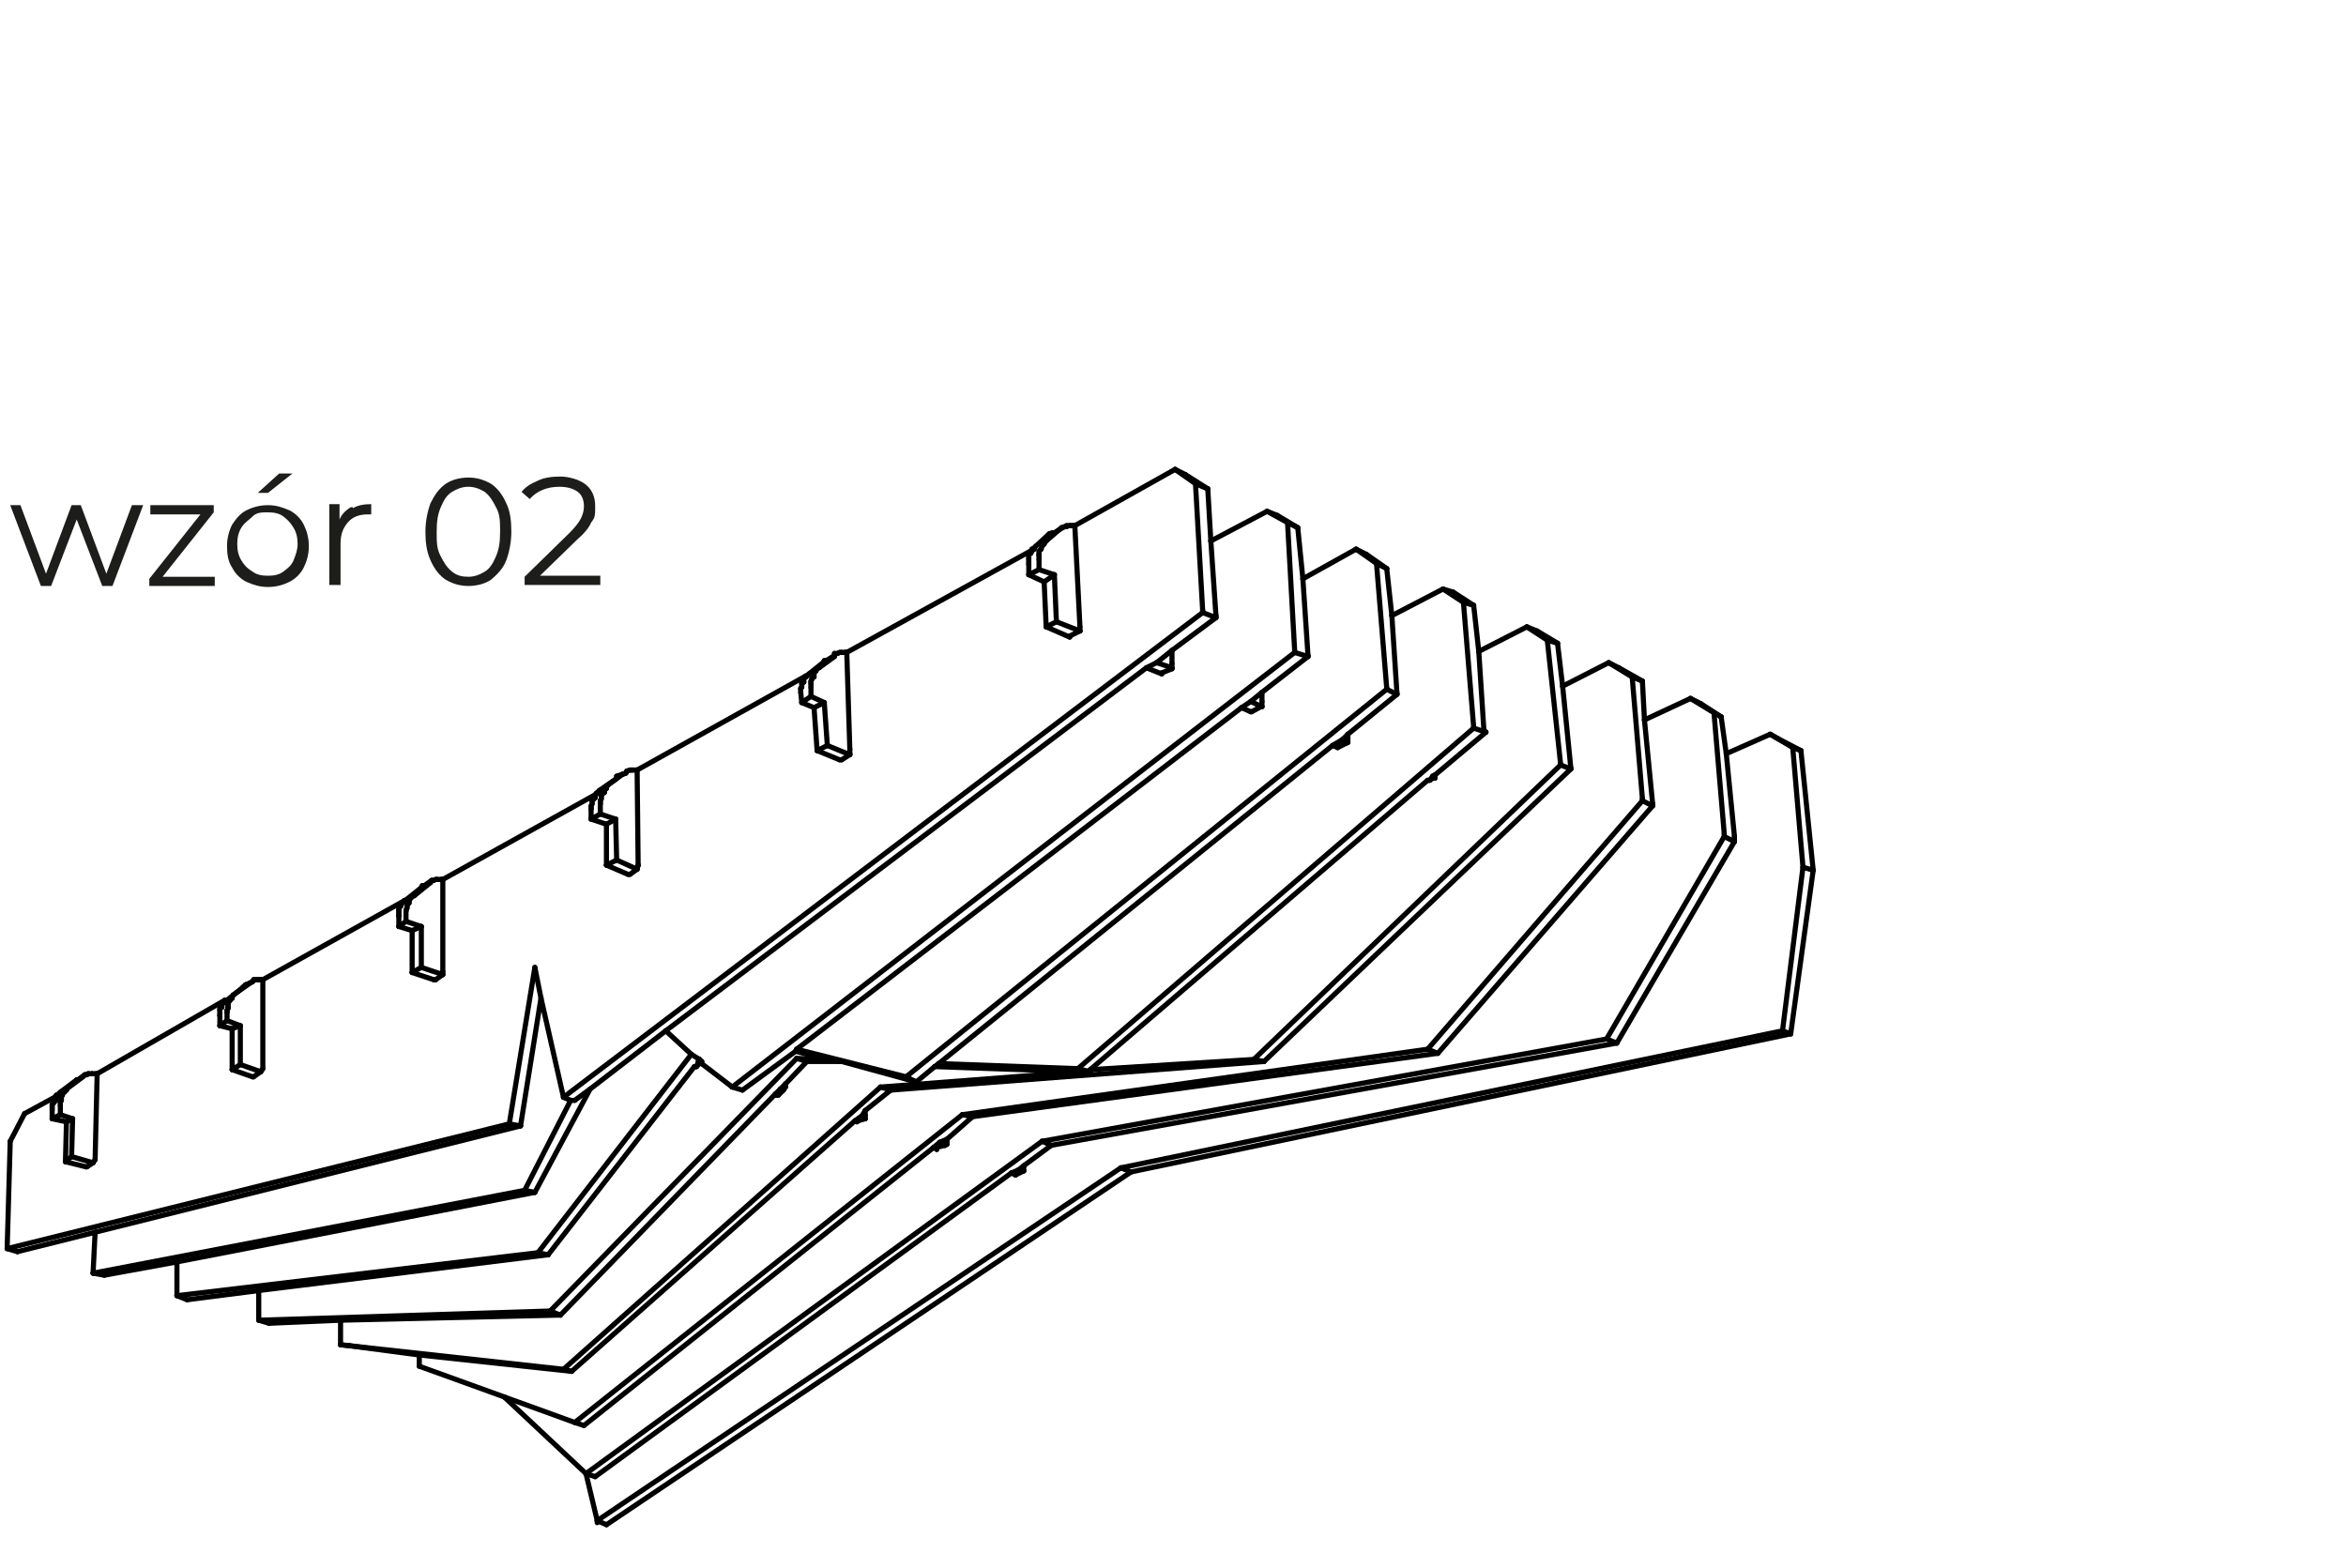 <?xml version="1.0" encoding="UTF-8"?>
<svg id="Warstwa_1" xmlns="http://www.w3.org/2000/svg" width="229.4" height="153.3" version="1.1" viewBox="0 0 229.4 153.3">
  <!-- Generator: Adobe Illustrator 29.0.1, SVG Export Plug-In . SVG Version: 2.1.0 Build 192)  -->
  <defs>
    <style>
      .st0 {
        isolation: isolate;
      }

      .st1 {
        fill: none;
        stroke: #000;
        stroke-linecap: round;
        stroke-linejoin: round;
        stroke-width: .5px;
      }

      .st2 {
        fill: #1d1d1b;
      }
    </style>
  </defs>
  <g id="LINE">
    <line class="st1" x1="131.8" y1="72.2" x2="131.8" y2="71.8"/>
  </g>
  <g id="LINE1">
    <line class="st1" x1="123.4" y1="68.6" x2="123.4" y2="67.7"/>
  </g>
  <g id="LINE2">
    <line class="st1" x1="76.8" y1="106.3" x2="76.8" y2="106"/>
  </g>
  <g id="LINE3">
    <line class="st1" x1="84.6" y1="109" x2="84.6" y2="108.6"/>
  </g>
  <g id="LINE4">
    <line class="st1" x1="92.6" y1="111.6" x2="92.6" y2="111.4"/>
  </g>
  <g id="LINE5">
    <line class="st1" x1="100.1" y1="114.1" x2="100.1" y2="114"/>
  </g>
  <g id="LINE6">
    <line class="st1" x1="105.6" y1="61.7" x2="103.3" y2="60.8"/>
  </g>
  <g id="LINE7">
    <line class="st1" x1="102.3" y1="52.9" x2="102.3" y2="52.9"/>
  </g>
  <g id="LINE8">
    <line class="st1" x1="104.1" y1="51.5" x2="104.3" y2="51.5"/>
  </g>
  <g id="LINE9">
    <line class="st1" x1="101.8" y1="53.7" x2="101.8" y2="53.7"/>
  </g>
  <g id="LINE10">
    <line class="st1" x1="101.9" y1="53.4" x2="101.9" y2="53.4"/>
  </g>
  <g id="LINE11">
    <line class="st1" x1="101.9" y1="53.4" x2="102.1" y2="53.2"/>
  </g>
  <g id="LINE12">
    <line class="st1" x1="102.1" y1="53.2" x2="102.1" y2="53.1"/>
  </g>
  <g id="LINE13">
    <line class="st1" x1="103.9" y1="51.6" x2="104.1" y2="51.5"/>
  </g>
  <g id="LINE14">
    <line class="st1" x1="104.6" y1="51.4" x2="104.6" y2="51.4"/>
  </g>
  <g id="LINE15">
    <line class="st1" x1="104.6" y1="51.4" x2="104.8" y2="51.4"/>
  </g>
  <g id="LINE16">
    <line class="st1" x1="104.3" y1="51.4" x2="104.6" y2="51.4"/>
  </g>
  <g id="LINE17">
    <line class="st1" x1="101.6" y1="54.4" x2="101.6" y2="54.2"/>
  </g>
  <g id="LINE18">
    <line class="st1" x1="104.9" y1="51.4" x2="105.1" y2="51.4"/>
  </g>
  <g id="LINE19">
    <line class="st1" x1="101.6" y1="54.2" x2="101.6" y2="54.2"/>
  </g>
  <g id="LINE20">
    <line class="st1" x1="105.1" y1="51.4" x2="105.1" y2="51.4"/>
  </g>
  <g id="LINE21">
    <line class="st1" x1="102.1" y1="53.1" x2="102.3" y2="52.9"/>
  </g>
  <g id="LINE22">
    <line class="st1" x1="105.6" y1="61.3" x2="105.6" y2="61.7"/>
  </g>
  <g id="LINE23">
    <line class="st1" x1="114.6" y1="65.3" x2="113.1" y2="64.8"/>
  </g>
  <g id="LINE24">
    <line class="st1" x1="114.6" y1="64.9" x2="114.6" y2="65.3"/>
  </g>
  <g id="LINE25">
    <line class="st1" x1="123.4" y1="69.1" x2="122.3" y2="68.6"/>
  </g>
  <g id="LINE26">
    <line class="st1" x1="123.4" y1="68.6" x2="123.4" y2="69.1"/>
  </g>
  <g id="LINE27">
    <line class="st1" x1="131.8" y1="72.6" x2="131.3" y2="72.3"/>
  </g>
  <g id="LINE28">
    <line class="st1" x1="131.8" y1="72.2" x2="131.8" y2="72.6"/>
  </g>
  <g id="LINE29">
    <line class="st1" x1="140.3" y1="76.1" x2="140.1" y2="75.9"/>
  </g>
  <g id="LINE30">
    <line class="st1" x1="140.3" y1="75.8" x2="140.3" y2="76.1"/>
  </g>
  <g id="LINE31">
    <line class="st1" x1="104.8" y1="51.4" x2="104.9" y2="51.4"/>
  </g>
  <g id="LINE32">
    <line class="st1" x1="104.3" y1="51.5" x2="104.3" y2="51.4"/>
  </g>
  <g id="LINE33">
    <line class="st1" x1="103.8" y1="51.6" x2="103.9" y2="51.6"/>
  </g>
  <g id="LINE34">
    <line class="st1" x1="102.3" y1="52.9" x2="103.8" y2="51.6"/>
  </g>
  <g id="LINE35">
    <line class="st1" x1="101.8" y1="53.7" x2="101.9" y2="53.4"/>
  </g>
  <g id="LINE36">
    <line class="st1" x1="101.6" y1="53.9" x2="101.8" y2="53.7"/>
  </g>
  <g id="LINE37">
    <line class="st1" x1="101.6" y1="54.2" x2="101.6" y2="53.9"/>
  </g>
  <g id="LINE38">
    <line class="st1" x1="101.6" y1="54.7" x2="101.6" y2="54.4"/>
  </g>
  <g id="LINE39">
    <line class="st1" x1="101.6" y1="55.7" x2="101.6" y2="54.7"/>
  </g>
  <g id="LINE40">
    <line class="st1" x1="103.1" y1="56.2" x2="101.6" y2="55.7"/>
  </g>
  <g id="LINE41">
    <line class="st1" x1="103.3" y1="60.8" x2="103.1" y2="56.2"/>
  </g>
  <g id="LINE42">
    <line class="st1" x1="102.1" y1="56.9" x2="103.1" y2="56.2"/>
  </g>
  <g id="LINE43">
    <line class="st1" x1="100.6" y1="55.2" x2="100.6" y2="55.1"/>
  </g>
  <g id="LINE44">
    <line class="st1" x1="100.9" y1="53.7" x2="101.1" y2="53.7"/>
  </g>
  <g id="LINE45">
    <line class="st1" x1="101.1" y1="53.6" x2="101.3" y2="53.4"/>
  </g>
  <g id="LINE46">
    <line class="st1" x1="102.6" y1="52.2" x2="102.9" y2="52.1"/>
  </g>
  <g id="LINE47">
    <line class="st1" x1="102.3" y1="61.3" x2="103.3" y2="60.8"/>
  </g>
  <g id="LINE48">
    <line class="st1" x1="101.3" y1="53.4" x2="102.6" y2="52.2"/>
  </g>
  <g id="LINE49">
    <line class="st1" x1="102.9" y1="52.1" x2="103.1" y2="52.1"/>
  </g>
  <g id="LINE50">
    <line class="st1" x1="104.6" y1="62.3" x2="102.3" y2="61.3"/>
  </g>
  <g id="LINE51">
    <line class="st1" x1="102.3" y1="61.3" x2="102.1" y2="56.9"/>
  </g>
  <g id="LINE52">
    <line class="st1" x1="100.6" y1="55.1" x2="100.6" y2="54.9"/>
  </g>
  <g id="LINE53">
    <line class="st1" x1="100.6" y1="54.9" x2="100.6" y2="54.7"/>
  </g>
  <g id="LINE54">
    <line class="st1" x1="100.6" y1="54.6" x2="100.6" y2="54.4"/>
  </g>
  <g id="LINE55">
    <line class="st1" x1="100.6" y1="54.4" x2="100.6" y2="54.2"/>
  </g>
  <g id="LINE56">
    <line class="st1" x1="100.9" y1="53.9" x2="100.9" y2="53.7"/>
  </g>
  <g id="LINE57">
    <line class="st1" x1="102.1" y1="56.9" x2="100.6" y2="56.2"/>
  </g>
  <g id="LINE58">
    <line class="st1" x1="100.6" y1="56.2" x2="101.6" y2="55.7"/>
  </g>
  <g id="LINE59">
    <line class="st1" x1="100.6" y1="56.2" x2="100.6" y2="55.2"/>
  </g>
  <g id="LINE60">
    <line class="st1" x1="100.6" y1="54.7" x2="100.6" y2="54.6"/>
  </g>
  <g id="LINE61">
    <line class="st1" x1="100.6" y1="54.2" x2="100.8" y2="54.1"/>
  </g>
  <g id="LINE62">
    <line class="st1" x1="100.8" y1="54.1" x2="100.9" y2="53.9"/>
  </g>
  <g id="LINE63">
    <line class="st1" x1="122.3" y1="69.6" x2="121.4" y2="69.2"/>
  </g>
  <g id="LINE64">
    <line class="st1" x1="113.6" y1="65.9" x2="112.1" y2="65.3"/>
  </g>
  <g id="LINE65">
    <line class="st1" x1="130.8" y1="73.1" x2="130.3" y2="72.9"/>
  </g>
  <g id="LINE66">
    <line class="st1" x1="62.3" y1="85" x2="60.3" y2="84.1"/>
  </g>
  <g id="LINE67">
    <line class="st1" x1="59.3" y1="77" x2="59.4" y2="76.8"/>
  </g>
  <g id="LINE68">
    <line class="st1" x1="61.3" y1="75.4" x2="61.3" y2="75.4"/>
  </g>
  <g id="LINE69">
    <line class="st1" x1="58.8" y1="77.8" x2="58.9" y2="77.6"/>
  </g>
  <g id="LINE70">
    <line class="st1" x1="59.1" y1="77.5" x2="59.1" y2="77.3"/>
  </g>
  <g id="LINE71">
    <line class="st1" x1="59.1" y1="77.3" x2="59.2" y2="77.1"/>
  </g>
  <g id="LINE72">
    <line class="st1" x1="59.2" y1="77.1" x2="59.3" y2="77.1"/>
  </g>
  <g id="LINE73">
    <line class="st1" x1="61.2" y1="75.6" x2="61.3" y2="75.4"/>
  </g>
  <g id="LINE74">
    <line class="st1" x1="61.7" y1="75.3" x2="61.8" y2="75.3"/>
  </g>
  <g id="LINE75">
    <line class="st1" x1="61.8" y1="75.3" x2="61.9" y2="75.3"/>
  </g>
  <g id="LINE76">
    <line class="st1" x1="61.6" y1="75.3" x2="61.7" y2="75.3"/>
  </g>
  <g id="LINE77">
    <line class="st1" x1="58.7" y1="78.5" x2="58.7" y2="78.3"/>
  </g>
  <g id="LINE78">
    <line class="st1" x1="62.2" y1="75.3" x2="62.3" y2="75.3"/>
  </g>
  <g id="LINE79">
    <line class="st1" x1="58.7" y1="78.3" x2="58.8" y2="78.1"/>
  </g>
  <g id="LINE80">
    <line class="st1" x1="62.3" y1="75.3" x2="62.3" y2="75.3"/>
  </g>
  <g id="LINE81">
    <line class="st1" x1="59.3" y1="77.1" x2="59.3" y2="77"/>
  </g>
  <g id="LINE82">
    <line class="st1" x1="61.9" y1="75.3" x2="62.2" y2="75.3"/>
  </g>
  <g id="LINE83">
    <line class="st1" x1="61.3" y1="75.4" x2="61.6" y2="75.3"/>
  </g>
  <g id="LINE84">
    <line class="st1" x1="60.9" y1="75.7" x2="61.2" y2="75.6"/>
  </g>
  <g id="LINE85">
    <line class="st1" x1="59.4" y1="76.8" x2="60.9" y2="75.7"/>
  </g>
  <g id="LINE86">
    <line class="st1" x1="58.9" y1="77.6" x2="59.1" y2="77.5"/>
  </g>
  <g id="LINE87">
    <line class="st1" x1="58.8" y1="77.8" x2="58.8" y2="77.8"/>
  </g>
  <g id="LINE88">
    <line class="st1" x1="58.8" y1="78.1" x2="58.8" y2="77.8"/>
  </g>
  <g id="LINE89">
    <line class="st1" x1="58.7" y1="78.6" x2="58.7" y2="78.5"/>
  </g>
  <g id="LINE90">
    <line class="st1" x1="58.7" y1="79.6" x2="58.7" y2="78.6"/>
  </g>
  <g id="LINE91">
    <line class="st1" x1="60.2" y1="80.1" x2="58.7" y2="79.6"/>
  </g>
  <g id="LINE92">
    <line class="st1" x1="60.3" y1="84.1" x2="60.2" y2="80.1"/>
  </g>
  <g id="LINE93">
    <line class="st1" x1="59.3" y1="80.6" x2="60.2" y2="80.1"/>
  </g>
  <g id="LINE94">
    <line class="st1" x1="57.8" y1="79.1" x2="57.8" y2="79"/>
  </g>
  <g id="LINE95">
    <line class="st1" x1="58.3" y1="77.6" x2="58.3" y2="77.6"/>
  </g>
  <g id="LINE96">
    <line class="st1" x1="58.4" y1="77.5" x2="58.6" y2="77.3"/>
  </g>
  <g id="LINE97">
    <line class="st1" x1="60.2" y1="76.2" x2="60.3" y2="76.1"/>
  </g>
  <g id="LINE98">
    <line class="st1" x1="59.3" y1="84.6" x2="60.3" y2="84.1"/>
  </g>
  <g id="LINE99">
    <line class="st1" x1="58.6" y1="77.3" x2="60.2" y2="76.2"/>
  </g>
  <g id="LINE100">
    <line class="st1" x1="60.3" y1="76.1" x2="60.3" y2="75.9"/>
  </g>
  <g id="LINE101">
    <line class="st1" x1="61.4" y1="85.5" x2="59.3" y2="84.6"/>
  </g>
  <g id="LINE102">
    <line class="st1" x1="59.3" y1="84.6" x2="59.3" y2="80.6"/>
  </g>
  <g id="LINE103">
    <line class="st1" x1="57.8" y1="79" x2="57.8" y2="78.8"/>
  </g>
  <g id="LINE104">
    <line class="st1" x1="57.8" y1="78.8" x2="57.9" y2="78.6"/>
  </g>
  <g id="LINE105">
    <line class="st1" x1="57.9" y1="78.3" x2="57.9" y2="78.3"/>
  </g>
  <g id="LINE106">
    <line class="st1" x1="57.9" y1="78.3" x2="58.1" y2="78.1"/>
  </g>
  <g id="LINE107">
    <line class="st1" x1="58.2" y1="77.8" x2="58.3" y2="77.6"/>
  </g>
  <g id="LINE108">
    <line class="st1" x1="59.3" y1="80.6" x2="57.8" y2="80.1"/>
  </g>
  <g id="LINE109">
    <line class="st1" x1="57.8" y1="80.1" x2="58.7" y2="79.6"/>
  </g>
  <g id="LINE110">
    <line class="st1" x1="57.8" y1="80.1" x2="57.8" y2="79.1"/>
  </g>
  <g id="LINE111">
    <line class="st1" x1="57.9" y1="78.6" x2="57.9" y2="78.3"/>
  </g>
  <g id="LINE112">
    <line class="st1" x1="58.1" y1="78.1" x2="58.2" y2="78"/>
  </g>
  <g id="LINE113">
    <line class="st1" x1="58.2" y1="78" x2="58.2" y2="77.8"/>
  </g>
  <g id="LINE114">
    <line class="st1" x1="126.6" y1="63.7" x2="126.6" y2="63.8"/>
  </g>
  <g id="LINE115">
    <line class="st1" x1="71.6" y1="106.3" x2="126.6" y2="63.8"/>
  </g>
  <g id="LINE116">
    <line class="st1" x1="126.6" y1="63.7" x2="125.9" y2="51.1"/>
  </g>
  <g id="LINE117">
    <line class="st1" x1="125.9" y1="51.1" x2="123.9" y2="50"/>
  </g>
  <g id="LINE118">
    <line class="st1" x1="123.9" y1="50" x2="118.4" y2="52.9"/>
  </g>
  <g id="LINE119">
    <line class="st1" x1="9.1" y1="124.5" x2="51.3" y2="116.4"/>
  </g>
  <g id="LINE120">
    <line class="st1" x1="51.3" y1="116.4" x2="55.8" y2="107.6"/>
  </g>
  <g id="LINE121">
    <line class="st1" x1="126.9" y1="51.6" x2="124.9" y2="50.4"/>
  </g>
  <g id="LINE122">
    <line class="st1" x1="125.9" y1="51.1" x2="126.9" y2="51.6"/>
  </g>
  <g id="LINE123">
    <line class="st1" x1="126.6" y1="63.8" x2="127.9" y2="64.2"/>
  </g>
  <g id="LINE124">
    <line class="st1" x1="123.9" y1="50" x2="124.9" y2="50.4"/>
  </g>
  <g id="LINE125">
    <line class="st1" x1="127.9" y1="64.1" x2="127.9" y2="64.2"/>
  </g>
  <g id="LINE126">
    <line class="st1" x1="9.1" y1="124.5" x2="10.2" y2="124.7"/>
  </g>
  <g id="LINE127">
    <line class="st1" x1="52.3" y1="116.6" x2="51.3" y2="116.4"/>
  </g>
  <g id="LINE128">
    <line class="st1" x1="52.3" y1="116.6" x2="57.7" y2="106.5"/>
  </g>
  <g id="LINE129">
    <line class="st1" x1="72.6" y1="106.6" x2="71.6" y2="106.3"/>
  </g>
  <g id="LINE130">
    <line class="st1" x1="135.6" y1="67.4" x2="88.6" y2="105.3"/>
  </g>
  <g id="LINE131">
    <line class="st1" x1="135.6" y1="67.3" x2="135.6" y2="67.4"/>
  </g>
  <g id="LINE132">
    <line class="st1" x1="134.6" y1="55.1" x2="135.6" y2="67.3"/>
  </g>
  <g id="LINE133">
    <line class="st1" x1="132.6" y1="53.7" x2="134.6" y2="55.1"/>
  </g>
  <g id="LINE134">
    <line class="st1" x1="127.4" y1="56.6" x2="132.6" y2="53.7"/>
  </g>
  <g id="LINE135">
    <line class="st1" x1="52.6" y1="122.5" x2="17.3" y2="126.7"/>
  </g>
  <g id="LINE136">
    <line class="st1" x1="67.6" y1="103.1" x2="52.6" y2="122.5"/>
  </g>
  <g id="LINE137">
    <line class="st1" x1="88.6" y1="105.3" x2="77.9" y2="102.6"/>
  </g>
  <g id="LINE138">
    <line class="st1" x1="134.6" y1="55.1" x2="135.6" y2="55.6"/>
  </g>
  <g id="LINE139">
    <line class="st1" x1="136.6" y1="67.8" x2="136.6" y2="67.9"/>
  </g>
  <g id="LINE140">
    <line class="st1" x1="135.6" y1="67.4" x2="136.6" y2="67.9"/>
  </g>
  <g id="LINE141">
    <line class="st1" x1="132.6" y1="53.7" x2="133.6" y2="54.2"/>
  </g>
  <g id="LINE142">
    <line class="st1" x1="133.6" y1="54.2" x2="135.6" y2="55.6"/>
  </g>
  <g id="LINE143">
    <line class="st1" x1="17.3" y1="126.7" x2="18.3" y2="127.1"/>
  </g>
  <g id="LINE144">
    <line class="st1" x1="89.6" y1="105.8" x2="88.6" y2="105.3"/>
  </g>
  <g id="LINE145">
    <line class="st1" x1="53.6" y1="122.7" x2="52.6" y2="122.5"/>
  </g>
  <g id="LINE146">
    <line class="st1" x1="58.4" y1="77.6" x2="43.3" y2="86"/>
  </g>
  <g id="LINE147">
    <line class="st1" x1="5.7" y1="107.1" x2="2.4" y2="108.9"/>
  </g>
  <g id="LINE148">
    <line class="st1" x1="55.1" y1="107.3" x2="117.6" y2="59.9"/>
  </g>
  <g id="LINE149">
    <line class="st1" x1="49.8" y1="109.9" x2="52.3" y2="94.6"/>
  </g>
  <g id="LINE150">
    <line class="st1" x1="101.1" y1="53.7" x2="82.8" y2="63.8"/>
  </g>
  <g id="LINE151">
    <line class="st1" x1="78.8" y1="66.1" x2="62.3" y2="75.3"/>
  </g>
  <g id="LINE152">
    <line class="st1" x1="39.5" y1="88.1" x2="25.7" y2="95.8"/>
  </g>
  <g id="LINE153">
    <line class="st1" x1="22" y1="97.8" x2="9.5" y2="105"/>
  </g>
  <g id="LINE154">
    <line class="st1" x1="50.9" y1="110.1" x2="49.8" y2="109.9"/>
  </g>
  <g id="LINE155">
    <line class="st1" x1=".7" y1="122.1" x2="1.7" y2="122.4"/>
  </g>
  <g id="LINE156">
    <line class="st1" x1=".7" y1="122.1" x2="49.8" y2="109.9"/>
  </g>
  <g id="LINE157">
    <line class="st1" x1="50.9" y1="110.1" x2="52.9" y2="97.6"/>
  </g>
  <g id="LINE158">
    <line class="st1" x1="118.9" y1="60.2" x2="118.9" y2="60.4"/>
  </g>
  <g id="LINE159">
    <line class="st1" x1="118.1" y1="47.8" x2="115.9" y2="46.4"/>
  </g>
  <g id="LINE160">
    <line class="st1" x1="114.9" y1="45.9" x2="115.9" y2="46.4"/>
  </g>
  <g id="LINE161">
    <line class="st1" x1="114.9" y1="45.9" x2="105.1" y2="51.4"/>
  </g>
  <g id="LINE162">
    <line class="st1" x1="117.6" y1="59.9" x2="118.9" y2="60.4"/>
  </g>
  <g id="LINE163">
    <line class="st1" x1="117.6" y1="59.7" x2="117.6" y2="59.9"/>
  </g>
  <g id="LINE164">
    <line class="st1" x1="117.6" y1="59.7" x2="116.9" y2="47.3"/>
  </g>
  <g id="LINE165">
    <line class="st1" x1="116.9" y1="47.3" x2="114.9" y2="45.9"/>
  </g>
  <g id="LINE166">
    <line class="st1" x1="2.4" y1="108.9" x2="1" y2="111.6"/>
  </g>
  <g id="LINE167">
    <line class="st1" x1="116.9" y1="47.3" x2="118.1" y2="47.8"/>
  </g>
  <g id="LINE168">
    <line class="st1" x1="83.1" y1="73.8" x2="80.9" y2="72.9"/>
  </g>
  <g id="LINE169">
    <line class="st1" x1="79.8" y1="65.4" x2="80.1" y2="65.3"/>
  </g>
  <g id="LINE170">
    <line class="st1" x1="81.6" y1="63.9" x2="81.9" y2="63.9"/>
  </g>
  <g id="LINE171">
    <line class="st1" x1="79.4" y1="66.3" x2="79.6" y2="66.2"/>
  </g>
  <g id="LINE172">
    <line class="st1" x1="79.6" y1="65.9" x2="79.6" y2="65.8"/>
  </g>
  <g id="LINE173">
    <line class="st1" x1="79.6" y1="65.8" x2="79.6" y2="65.7"/>
  </g>
  <g id="LINE174">
    <line class="st1" x1="79.6" y1="65.7" x2="79.8" y2="65.6"/>
  </g>
  <g id="LINE175">
    <line class="st1" x1="81.6" y1="64.1" x2="81.6" y2="63.9"/>
  </g>
  <g id="LINE176">
    <line class="st1" x1="82.3" y1="63.8" x2="82.3" y2="63.8"/>
  </g>
  <g id="LINE177">
    <line class="st1" x1="82.3" y1="63.8" x2="82.6" y2="63.8"/>
  </g>
  <g id="LINE178">
    <line class="st1" x1="82.1" y1="63.8" x2="82.3" y2="63.8"/>
  </g>
  <g id="LINE179">
    <line class="st1" x1="79.3" y1="66.9" x2="79.3" y2="66.8"/>
  </g>
  <g id="LINE180">
    <line class="st1" x1="82.6" y1="63.8" x2="82.8" y2="63.8"/>
  </g>
  <g id="LINE181">
    <line class="st1" x1="79.3" y1="66.8" x2="79.3" y2="66.6"/>
  </g>
  <g id="LINE182">
    <line class="st1" x1="82.8" y1="63.8" x2="82.8" y2="63.8"/>
  </g>
  <g id="LINE183">
    <line class="st1" x1="79.8" y1="65.6" x2="79.8" y2="65.4"/>
  </g>
  <g id="LINE184">
    <line class="st1" x1="82.6" y1="63.8" x2="82.6" y2="63.8"/>
  </g>
  <g id="LINE185">
    <line class="st1" x1="81.9" y1="63.9" x2="82.1" y2="63.8"/>
  </g>
  <g id="LINE186">
    <line class="st1" x1="81.6" y1="64.2" x2="81.6" y2="64.1"/>
  </g>
  <g id="LINE187">
    <line class="st1" x1="80.1" y1="65.3" x2="81.6" y2="64.2"/>
  </g>
  <g id="LINE188">
    <line class="st1" x1="79.6" y1="66.2" x2="79.6" y2="65.9"/>
  </g>
  <g id="LINE189">
    <line class="st1" x1="79.4" y1="66.4" x2="79.4" y2="66.3"/>
  </g>
  <g id="LINE190">
    <line class="st1" x1="79.3" y1="66.6" x2="79.4" y2="66.4"/>
  </g>
  <g id="LINE191">
    <line class="st1" x1="79.3" y1="67.2" x2="79.3" y2="66.9"/>
  </g>
  <g id="LINE192">
    <line class="st1" x1="79.3" y1="68.1" x2="79.3" y2="67.2"/>
  </g>
  <g id="LINE193">
    <line class="st1" x1="80.6" y1="68.7" x2="79.3" y2="68.1"/>
  </g>
  <g id="LINE194">
    <line class="st1" x1="80.9" y1="72.9" x2="80.6" y2="68.7"/>
  </g>
  <g id="LINE195">
    <line class="st1" x1="79.6" y1="69.2" x2="80.6" y2="68.7"/>
  </g>
  <g id="LINE196">
    <line class="st1" x1="78.3" y1="67.7" x2="78.3" y2="67.4"/>
  </g>
  <g id="LINE197">
    <line class="st1" x1="78.6" y1="66.3" x2="78.8" y2="66.2"/>
  </g>
  <g id="LINE198">
    <line class="st1" x1="78.9" y1="66.1" x2="79.1" y2="65.9"/>
  </g>
  <g id="LINE199">
    <line class="st1" x1="80.6" y1="64.7" x2="80.6" y2="64.6"/>
  </g>
  <g id="LINE200">
    <line class="st1" x1="79.9" y1="73.4" x2="80.9" y2="72.9"/>
  </g>
  <g id="LINE201">
    <line class="st1" x1="79.1" y1="65.9" x2="80.6" y2="64.7"/>
  </g>
  <g id="LINE202">
    <line class="st1" x1="80.6" y1="64.6" x2="80.8" y2="64.6"/>
  </g>
  <g id="LINE203">
    <line class="st1" x1="82.1" y1="74.3" x2="79.9" y2="73.4"/>
  </g>
  <g id="LINE204">
    <line class="st1" x1="79.9" y1="73.4" x2="79.6" y2="69.2"/>
  </g>
  <g id="LINE205">
    <line class="st1" x1="78.3" y1="67.4" x2="78.3" y2="67.3"/>
  </g>
  <g id="LINE206">
    <line class="st1" x1="78.3" y1="67.3" x2="78.4" y2="67.2"/>
  </g>
  <g id="LINE207">
    <line class="st1" x1="78.4" y1="66.9" x2="78.4" y2="66.8"/>
  </g>
  <g id="LINE208">
    <line class="st1" x1="78.4" y1="66.8" x2="78.6" y2="66.7"/>
  </g>
  <g id="LINE209">
    <line class="st1" x1="78.6" y1="66.3" x2="78.6" y2="66.3"/>
  </g>
  <g id="LINE210">
    <line class="st1" x1="79.6" y1="69.2" x2="78.4" y2="68.7"/>
  </g>
  <g id="LINE211">
    <line class="st1" x1="78.4" y1="68.7" x2="79.3" y2="68.1"/>
  </g>
  <g id="LINE212">
    <line class="st1" x1="78.4" y1="68.7" x2="78.3" y2="67.7"/>
  </g>
  <g id="LINE213">
    <line class="st1" x1="78.4" y1="67.2" x2="78.4" y2="66.9"/>
  </g>
  <g id="LINE214">
    <line class="st1" x1="78.6" y1="66.7" x2="78.6" y2="66.4"/>
  </g>
  <g id="LINE215">
    <line class="st1" x1="78.6" y1="66.4" x2="78.6" y2="66.3"/>
  </g>
  <g id="LINE216">
    <line class="st1" x1="25.5" y1="104.8" x2="23.5" y2="104.1"/>
  </g>
  <g id="LINE217">
    <line class="st1" x1="22.7" y1="97.5" x2="22.8" y2="97.3"/>
  </g>
  <g id="LINE218">
    <line class="st1" x1="24.7" y1="96" x2="24.8" y2="95.8"/>
  </g>
  <g id="LINE219">
    <line class="st1" x1="22.3" y1="98.1" x2="22.3" y2="98.1"/>
  </g>
  <g id="LINE220">
    <line class="st1" x1="22.5" y1="97.8" x2="22.5" y2="97.8"/>
  </g>
  <g id="LINE221">
    <line class="st1" x1="22.5" y1="97.8" x2="22.7" y2="97.6"/>
  </g>
  <g id="LINE222">
    <line class="st1" x1="22.7" y1="97.6" x2="22.7" y2="97.6"/>
  </g>
  <g id="LINE223">
    <line class="st1" x1="24.5" y1="96.1" x2="24.7" y2="96"/>
  </g>
  <g id="LINE224">
    <line class="st1" x1="25.2" y1="95.8" x2="25.3" y2="95.8"/>
  </g>
  <g id="LINE225">
    <line class="st1" x1="25.3" y1="95.8" x2="25.5" y2="95.8"/>
  </g>
  <g id="LINE226">
    <line class="st1" x1="25" y1="95.8" x2="25.2" y2="95.8"/>
  </g>
  <g id="LINE227">
    <line class="st1" x1="22.2" y1="98.8" x2="22.3" y2="98.6"/>
  </g>
  <g id="LINE228">
    <line class="st1" x1="25.5" y1="95.8" x2="25.7" y2="95.8"/>
  </g>
  <g id="LINE229">
    <line class="st1" x1="22.3" y1="98.6" x2="22.3" y2="98.5"/>
  </g>
  <g id="LINE230">
    <line class="st1" x1="25.7" y1="95.8" x2="25.7" y2="95.8"/>
  </g>
  <g id="LINE231">
    <line class="st1" x1="22.7" y1="97.6" x2="22.7" y2="97.5"/>
  </g>
  <g id="LINE232">
    <line class="st1" x1="25.7" y1="104.5" x2="25.5" y2="104.8"/>
  </g>
  <g id="LINE233">
    <line class="st1" x1="25.5" y1="95.8" x2="25.5" y2="95.8"/>
  </g>
  <g id="LINE234">
    <line class="st1" x1="24.8" y1="95.8" x2="25" y2="95.8"/>
  </g>
  <g id="LINE235">
    <line class="st1" x1="24.5" y1="96.1" x2="24.5" y2="96.1"/>
  </g>
  <g id="LINE236">
    <line class="st1" x1="22.8" y1="97.3" x2="24.5" y2="96.1"/>
  </g>
  <g id="LINE237">
    <line class="st1" x1="22.3" y1="98.1" x2="22.5" y2="97.8"/>
  </g>
  <g id="LINE238">
    <line class="st1" x1="22.3" y1="98.3" x2="22.3" y2="98.1"/>
  </g>
  <g id="LINE239">
    <line class="st1" x1="22.3" y1="98.5" x2="22.3" y2="98.3"/>
  </g>
  <g id="LINE240">
    <line class="st1" x1="22.2" y1="99" x2="22.2" y2="98.8"/>
  </g>
  <g id="LINE241">
    <line class="st1" x1="22.2" y1="99.8" x2="22.2" y2="99"/>
  </g>
  <g id="LINE242">
    <line class="st1" x1="23.5" y1="100.3" x2="22.2" y2="99.8"/>
  </g>
  <g id="LINE243">
    <line class="st1" x1="23.5" y1="104.1" x2="23.5" y2="100.3"/>
  </g>
  <g id="LINE244">
    <line class="st1" x1="22.7" y1="100.6" x2="23.5" y2="100.3"/>
  </g>
  <g id="LINE245">
    <line class="st1" x1="21.5" y1="99.3" x2="21.5" y2="99.3"/>
  </g>
  <g id="LINE246">
    <line class="st1" x1="21.8" y1="98.1" x2="22" y2="98"/>
  </g>
  <g id="LINE247">
    <line class="st1" x1="22" y1="97.8" x2="22.2" y2="97.8"/>
  </g>
  <g id="LINE248">
    <line class="st1" x1="23.7" y1="96.6" x2="23.8" y2="96.5"/>
  </g>
  <g id="LINE249">
    <line class="st1" x1="22.7" y1="104.6" x2="23.5" y2="104.1"/>
  </g>
  <g id="LINE250">
    <line class="st1" x1="22.2" y1="97.8" x2="23.7" y2="96.6"/>
  </g>
  <g id="LINE251">
    <line class="st1" x1="23.8" y1="96.5" x2="24" y2="96.3"/>
  </g>
  <g id="LINE252">
    <line class="st1" x1="24.7" y1="105.3" x2="22.7" y2="104.6"/>
  </g>
  <g id="LINE253">
    <line class="st1" x1="22.7" y1="104.6" x2="22.7" y2="100.6"/>
  </g>
  <g id="LINE254">
    <line class="st1" x1="21.5" y1="99.3" x2="21.5" y2="99.1"/>
  </g>
  <g id="LINE255">
    <line class="st1" x1="21.5" y1="99.1" x2="21.5" y2="98.8"/>
  </g>
  <g id="LINE256">
    <line class="st1" x1="21.5" y1="98.8" x2="21.5" y2="98.6"/>
  </g>
  <g id="LINE257">
    <line class="st1" x1="21.5" y1="98.6" x2="21.7" y2="98.5"/>
  </g>
  <g id="LINE258">
    <line class="st1" x1="21.7" y1="98.1" x2="21.8" y2="98.1"/>
  </g>
  <g id="LINE259">
    <line class="st1" x1="22.7" y1="100.6" x2="21.5" y2="100.3"/>
  </g>
  <g id="LINE260">
    <line class="st1" x1="21.5" y1="100.3" x2="22.2" y2="99.8"/>
  </g>
  <g id="LINE261">
    <line class="st1" x1="21.5" y1="100.3" x2="21.5" y2="99.3"/>
  </g>
  <g id="LINE262">
    <line class="st1" x1="21.5" y1="98.8" x2="21.5" y2="98.8"/>
  </g>
  <g id="LINE263">
    <line class="st1" x1="21.7" y1="98.5" x2="21.7" y2="98.3"/>
  </g>
  <g id="LINE264">
    <line class="st1" x1="21.7" y1="98.3" x2="21.7" y2="98.1"/>
  </g>
  <g id="LINE265">
    <line class="st1" x1="9.1" y1="113.7" x2="7" y2="113.1"/>
  </g>
  <g id="LINE266">
    <line class="st1" x1="6.5" y1="106.6" x2="6.5" y2="106.5"/>
  </g>
  <g id="LINE267">
    <line class="st1" x1="8.4" y1="105.1" x2="8.5" y2="105.1"/>
  </g>
  <g id="LINE268">
    <line class="st1" x1="6" y1="107.3" x2="6" y2="107.1"/>
  </g>
  <g id="LINE269">
    <line class="st1" x1="6.1" y1="107.1" x2="6.1" y2="106.8"/>
  </g>
  <g id="LINE270">
    <line class="st1" x1="6.1" y1="106.8" x2="6.3" y2="106.8"/>
  </g>
  <g id="LINE271">
    <line class="st1" x1="6.3" y1="106.8" x2="6.4" y2="106.6"/>
  </g>
  <g id="LINE272">
    <line class="st1" x1="8.3" y1="105.1" x2="8.4" y2="105.1"/>
  </g>
  <g id="LINE273">
    <line class="st1" x1="8.7" y1="105" x2="9" y2="105"/>
  </g>
  <g id="LINE274">
    <line class="st1" x1="9" y1="105" x2="9" y2="105"/>
  </g>
  <g id="LINE275">
    <line class="st1" x1="8.6" y1="105" x2="8.7" y2="105"/>
  </g>
  <g id="LINE276">
    <line class="st1" x1="5.9" y1="107.8" x2="5.9" y2="107.8"/>
  </g>
  <g id="LINE277">
    <line class="st1" x1="9.3" y1="105" x2="9.5" y2="105"/>
  </g>
  <g id="LINE278">
    <line class="st1" x1="5.9" y1="107.8" x2="6" y2="107.6"/>
  </g>
  <g id="LINE279">
    <line class="st1" x1="9.5" y1="105" x2="9.5" y2="105"/>
  </g>
  <g id="LINE280">
    <line class="st1" x1="6.4" y1="106.6" x2="6.5" y2="106.6"/>
  </g>
  <g id="LINE281">
    <line class="st1" x1="9.3" y1="113.4" x2="9.1" y2="113.7"/>
  </g>
  <g id="LINE282">
    <line class="st1" x1="9" y1="105" x2="9.3" y2="105"/>
  </g>
  <g id="LINE283">
    <line class="st1" x1="8.5" y1="105.1" x2="8.6" y2="105"/>
  </g>
  <g id="LINE284">
    <line class="st1" x1="8.1" y1="105.3" x2="8.3" y2="105.1"/>
  </g>
  <g id="LINE285">
    <line class="st1" x1="6.5" y1="106.5" x2="8.1" y2="105.3"/>
  </g>
  <g id="LINE286">
    <line class="st1" x1="6" y1="107.1" x2="6.1" y2="107.1"/>
  </g>
  <g id="LINE287">
    <line class="st1" x1="6" y1="107.5" x2="6" y2="107.3"/>
  </g>
  <g id="LINE288">
    <line class="st1" x1="6" y1="107.6" x2="6" y2="107.5"/>
  </g>
  <g id="LINE289">
    <line class="st1" x1="5.9" y1="108.1" x2="5.9" y2="107.8"/>
  </g>
  <g id="LINE290">
    <line class="st1" x1="5.9" y1="109" x2="5.9" y2="108.1"/>
  </g>
  <g id="LINE291">
    <line class="st1" x1="7.1" y1="109.4" x2="5.9" y2="109"/>
  </g>
  <g id="LINE292">
    <line class="st1" x1="7" y1="113.1" x2="7.1" y2="109.4"/>
  </g>
  <g id="LINE293">
    <line class="st1" x1="6.5" y1="109.7" x2="7.1" y2="109.4"/>
  </g>
  <g id="LINE294">
    <line class="st1" x1="5.1" y1="108.5" x2="5.1" y2="108.3"/>
  </g>
  <g id="LINE295">
    <line class="st1" x1="5.5" y1="107.1" x2="5.6" y2="107.1"/>
  </g>
  <g id="LINE296">
    <line class="st1" x1="5.7" y1="107" x2="5.9" y2="106.8"/>
  </g>
  <g id="LINE297">
    <line class="st1" x1="7.5" y1="105.6" x2="7.5" y2="105.6"/>
  </g>
  <g id="LINE298">
    <line class="st1" x1="6.4" y1="113.6" x2="7" y2="113.1"/>
  </g>
  <g id="LINE299">
    <line class="st1" x1="5.9" y1="106.8" x2="7.5" y2="105.6"/>
  </g>
  <g id="LINE300">
    <line class="st1" x1="7.5" y1="105.6" x2="7.6" y2="105.6"/>
  </g>
  <g id="LINE301">
    <line class="st1" x1="8.4" y1="114.1" x2="6.4" y2="113.6"/>
  </g>
  <g id="LINE302">
    <line class="st1" x1="6.4" y1="113.6" x2="6.5" y2="109.7"/>
  </g>
  <g id="LINE303">
    <line class="st1" x1="5.1" y1="108.3" x2="5.1" y2="108.1"/>
  </g>
  <g id="LINE304">
    <line class="st1" x1="5.1" y1="108.1" x2="5.1" y2="108"/>
  </g>
  <g id="LINE305">
    <line class="st1" x1="5.3" y1="107.8" x2="5.3" y2="107.6"/>
  </g>
  <g id="LINE306">
    <line class="st1" x1="5.3" y1="107.6" x2="5.4" y2="107.6"/>
  </g>
  <g id="LINE307">
    <line class="st1" x1="5.5" y1="107.3" x2="5.5" y2="107.1"/>
  </g>
  <g id="LINE308">
    <line class="st1" x1="6.5" y1="109.7" x2="5.1" y2="109.4"/>
  </g>
  <g id="LINE309">
    <line class="st1" x1="5.1" y1="109.4" x2="5.9" y2="109"/>
  </g>
  <g id="LINE310">
    <line class="st1" x1="5.1" y1="109.4" x2="5.1" y2="108.5"/>
  </g>
  <g id="LINE311">
    <line class="st1" x1="5.1" y1="108" x2="5.3" y2="107.8"/>
  </g>
  <g id="LINE312">
    <line class="st1" x1="5.4" y1="107.6" x2="5.5" y2="107.5"/>
  </g>
  <g id="LINE313">
    <line class="st1" x1="5.5" y1="107.5" x2="5.5" y2="107.3"/>
  </g>
  <g id="LINE314">
    <line class="st1" x1="43.3" y1="95.3" x2="41.2" y2="94.6"/>
  </g>
  <g id="LINE315">
    <line class="st1" x1="40.3" y1="87.6" x2="40.5" y2="87.6"/>
  </g>
  <g id="LINE316">
    <line class="st1" x1="42.3" y1="86.1" x2="42.4" y2="86.1"/>
  </g>
  <g id="LINE317">
    <line class="st1" x1="40" y1="88.3" x2="40" y2="88.1"/>
  </g>
  <g id="LINE318">
    <line class="st1" x1="40" y1="88.1" x2="40" y2="88"/>
  </g>
  <g id="LINE319">
    <line class="st1" x1="40" y1="88" x2="40.2" y2="87.8"/>
  </g>
  <g id="LINE320">
    <line class="st1" x1="40.2" y1="87.8" x2="40.3" y2="87.6"/>
  </g>
  <g id="LINE321">
    <line class="st1" x1="42.2" y1="86.1" x2="42.3" y2="86.1"/>
  </g>
  <g id="LINE322">
    <line class="st1" x1="42.7" y1="86" x2="42.8" y2="86"/>
  </g>
  <g id="LINE323">
    <line class="st1" x1="42.8" y1="86" x2="43.1" y2="86"/>
  </g>
  <g id="LINE324">
    <line class="st1" x1="42.6" y1="86" x2="42.7" y2="86"/>
  </g>
  <g id="LINE325">
    <line class="st1" x1="39.7" y1="89" x2="39.8" y2="88.8"/>
  </g>
  <g id="LINE326">
    <line class="st1" x1="43.2" y1="86" x2="43.3" y2="86"/>
  </g>
  <g id="LINE327">
    <line class="st1" x1="39.8" y1="88.8" x2="39.8" y2="88.6"/>
  </g>
  <g id="LINE328">
    <line class="st1" x1="43.3" y1="86" x2="43.3" y2="86"/>
  </g>
  <g id="LINE329">
    <line class="st1" x1="40.3" y1="87.6" x2="40.3" y2="87.6"/>
  </g>
  <g id="LINE330">
    <line class="st1" x1="43.3" y1="95" x2="43.3" y2="95.3"/>
  </g>
  <g id="LINE331">
    <line class="st1" x1="68.6" y1="103.8" x2="68.3" y2="103.8"/>
  </g>
  <g id="LINE332">
    <line class="st1" x1="68.6" y1="103.8" x2="68.6" y2="103.8"/>
  </g>
  <g id="LINE333">
    <line class="st1" x1="76.6" y1="106.6" x2="76.3" y2="106.5"/>
  </g>
  <g id="LINE334">
    <line class="st1" x1="84.6" y1="109.4" x2="84.3" y2="109.1"/>
  </g>
  <g id="LINE335">
    <line class="st1" x1="92.4" y1="112" x2="91.9" y2="111.7"/>
  </g>
  <g id="LINE336">
    <line class="st1" x1="100.1" y1="114.5" x2="99.6" y2="114.4"/>
  </g>
  <g id="LINE337">
    <line class="st1" x1="43.1" y1="86" x2="43.2" y2="86"/>
  </g>
  <g id="LINE338">
    <line class="st1" x1="42.4" y1="86.1" x2="42.6" y2="86"/>
  </g>
  <g id="LINE339">
    <line class="st1" x1="42.1" y1="86.3" x2="42.2" y2="86.1"/>
  </g>
  <g id="LINE340">
    <line class="st1" x1="40.5" y1="87.6" x2="42.1" y2="86.3"/>
  </g>
  <g id="LINE341">
    <line class="st1" x1="40" y1="88.1" x2="40" y2="88.1"/>
  </g>
  <g id="LINE342">
    <line class="st1" x1="39.8" y1="88.5" x2="40" y2="88.3"/>
  </g>
  <g id="LINE343">
    <line class="st1" x1="39.8" y1="88.6" x2="39.8" y2="88.5"/>
  </g>
  <g id="LINE344">
    <line class="st1" x1="39.7" y1="89.1" x2="39.7" y2="89"/>
  </g>
  <g id="LINE345">
    <line class="st1" x1="39.7" y1="90.1" x2="39.7" y2="89.1"/>
  </g>
  <g id="LINE346">
    <line class="st1" x1="41.2" y1="90.6" x2="39.7" y2="90.1"/>
  </g>
  <g id="LINE347">
    <line class="st1" x1="41.2" y1="94.6" x2="41.2" y2="90.6"/>
  </g>
  <g id="LINE348">
    <line class="st1" x1="40.3" y1="91" x2="41.2" y2="90.6"/>
  </g>
  <g id="LINE349">
    <line class="st1" x1="39" y1="89.6" x2="39" y2="89.5"/>
  </g>
  <g id="LINE350">
    <line class="st1" x1="39.3" y1="88.3" x2="39.5" y2="88.1"/>
  </g>
  <g id="LINE351">
    <line class="st1" x1="39.5" y1="88.1" x2="39.7" y2="88"/>
  </g>
  <g id="LINE352">
    <line class="st1" x1="41.2" y1="86.8" x2="41.3" y2="86.6"/>
  </g>
  <g id="LINE353">
    <line class="st1" x1="40.3" y1="95.1" x2="41.2" y2="94.6"/>
  </g>
  <g id="LINE354">
    <line class="st1" x1="39.7" y1="88" x2="41.2" y2="86.8"/>
  </g>
  <g id="LINE355">
    <line class="st1" x1="41.3" y1="86.6" x2="41.5" y2="86.6"/>
  </g>
  <g id="LINE356">
    <line class="st1" x1="42.4" y1="95.8" x2="40.3" y2="95.1"/>
  </g>
  <g id="LINE357">
    <line class="st1" x1="40.3" y1="95.1" x2="40.3" y2="91"/>
  </g>
  <g id="LINE358">
    <line class="st1" x1="39" y1="89.5" x2="39" y2="89.3"/>
  </g>
  <g id="LINE359">
    <line class="st1" x1="39" y1="89.3" x2="39" y2="89.1"/>
  </g>
  <g id="LINE360">
    <line class="st1" x1="39" y1="89" x2="39" y2="88.8"/>
  </g>
  <g id="LINE361">
    <line class="st1" x1="39" y1="88.8" x2="39.2" y2="88.6"/>
  </g>
  <g id="LINE362">
    <line class="st1" x1="39.3" y1="88.3" x2="39.3" y2="88.3"/>
  </g>
  <g id="LINE363">
    <line class="st1" x1="40.3" y1="91" x2="39" y2="90.6"/>
  </g>
  <g id="LINE364">
    <line class="st1" x1="39" y1="90.6" x2="39.7" y2="90.1"/>
  </g>
  <g id="LINE365">
    <line class="st1" x1="39" y1="90.6" x2="39" y2="89.6"/>
  </g>
  <g id="LINE366">
    <line class="st1" x1="39" y1="89.1" x2="39" y2="89"/>
  </g>
  <g id="LINE367">
    <line class="st1" x1="39.2" y1="88.6" x2="39.2" y2="88.6"/>
  </g>
  <g id="LINE368">
    <line class="st1" x1="39.2" y1="88.6" x2="39.3" y2="88.3"/>
  </g>
  <g id="LINE369">
    <line class="st1" x1="83.8" y1="109.7" x2="83.6" y2="109.6"/>
  </g>
  <g id="LINE370">
    <line class="st1" x1="91.6" y1="112.4" x2="91.3" y2="112.2"/>
  </g>
  <g id="LINE371">
    <line class="st1" x1="99.3" y1="114.9" x2="98.9" y2="114.7"/>
  </g>
  <g id="LINE372">
    <line class="st1" x1="75.9" y1="107.1" x2="75.8" y2="107"/>
  </g>
  <g id="LINE373">
    <line class="st1" x1="68.1" y1="104.3" x2="68.6" y2="103.8"/>
  </g>
  <g id="LINE374">
    <line class="st1" x1="145.1" y1="71.4" x2="145.3" y2="71.6"/>
  </g>
  <g id="LINE375">
    <line class="st1" x1="141.1" y1="57.6" x2="142.1" y2="57.9"/>
  </g>
  <g id="LINE376">
    <line class="st1" x1="143.1" y1="58.9" x2="144.1" y2="71.1"/>
  </g>
  <g id="LINE377">
    <line class="st1" x1="143.1" y1="58.9" x2="144.1" y2="59.2"/>
  </g>
  <g id="LINE378">
    <line class="st1" x1="141.1" y1="57.6" x2="143.1" y2="58.9"/>
  </g>
  <g id="LINE379">
    <line class="st1" x1="142.1" y1="57.9" x2="144.1" y2="59.2"/>
  </g>
  <g id="LINE380">
    <line class="st1" x1="144.1" y1="71.1" x2="144.1" y2="71.2"/>
  </g>
  <g id="LINE381">
    <line class="st1" x1="144.1" y1="71.2" x2="145.3" y2="71.6"/>
  </g>
  <g id="LINE382">
    <line class="st1" x1="144.1" y1="71.2" x2="105.4" y2="104.5"/>
  </g>
  <g id="LINE383">
    <line class="st1" x1="136.1" y1="60.2" x2="141.1" y2="57.6"/>
  </g>
  <g id="LINE384">
    <line class="st1" x1="53.8" y1="128.2" x2="25.3" y2="129.1"/>
  </g>
  <g id="LINE385">
    <line class="st1" x1="77.9" y1="103.5" x2="53.8" y2="128.2"/>
  </g>
  <g id="LINE386">
    <line class="st1" x1="105.4" y1="104.5" x2="91.8" y2="104"/>
  </g>
  <g id="LINE387">
    <line class="st1" x1="80.8" y1="103.6" x2="77.9" y2="103.5"/>
  </g>
  <g id="LINE388">
    <line class="st1" x1="25.3" y1="129.1" x2="26.3" y2="129.4"/>
  </g>
  <g id="LINE389">
    <line class="st1" x1="82.3" y1="103.8" x2="78.9" y2="103.8"/>
  </g>
  <g id="LINE390">
    <line class="st1" x1="106.6" y1="104.8" x2="105.4" y2="104.5"/>
  </g>
  <g id="LINE391">
    <line class="st1" x1="78.9" y1="103.8" x2="77.9" y2="103.5"/>
  </g>
  <g id="LINE392">
    <line class="st1" x1="54.8" y1="128.6" x2="53.8" y2="128.2"/>
  </g>
  <g id="LINE393">
    <line class="st1" x1="95.1" y1="109.2" x2="140.6" y2="103"/>
  </g>
  <g id="LINE394">
    <line class="st1" x1="140.6" y1="103" x2="161.6" y2="78.8"/>
  </g>
  <g id="LINE395">
    <line class="st1" x1="161.6" y1="78.6" x2="161.6" y2="78.8"/>
  </g>
  <g id="LINE396">
    <line class="st1" x1="160.6" y1="66.6" x2="158.3" y2="65.3"/>
  </g>
  <g id="LINE397">
    <line class="st1" x1="139.6" y1="102.6" x2="160.6" y2="78.3"/>
  </g>
  <g id="LINE398">
    <line class="st1" x1="94.1" y1="109" x2="139.6" y2="102.6"/>
  </g>
  <g id="LINE399">
    <line class="st1" x1="56.2" y1="139.1" x2="94.1" y2="109"/>
  </g>
  <g id="LINE400">
    <line class="st1" x1="157.3" y1="64.8" x2="158.3" y2="65.3"/>
  </g>
  <g id="LINE401">
    <line class="st1" x1="157.3" y1="64.8" x2="152.8" y2="67.1"/>
  </g>
  <g id="LINE402">
    <line class="st1" x1="160.6" y1="78.3" x2="161.6" y2="78.8"/>
  </g>
  <g id="LINE403">
    <line class="st1" x1="140.6" y1="103" x2="139.6" y2="102.6"/>
  </g>
  <g id="LINE404">
    <line class="st1" x1="57.1" y1="139.4" x2="56.2" y2="139.1"/>
  </g>
  <g id="LINE405">
    <line class="st1" x1="95.1" y1="109.2" x2="94.1" y2="109"/>
  </g>
  <g id="LINE406">
    <line class="st1" x1="160.6" y1="78.1" x2="160.6" y2="78.3"/>
  </g>
  <g id="LINE407">
    <line class="st1" x1="159.6" y1="66.2" x2="157.3" y2="64.8"/>
  </g>
  <g id="LINE408">
    <line class="st1" x1="159.6" y1="66.2" x2="160.6" y2="66.6"/>
  </g>
  <g id="LINE409">
    <line class="st1" x1="160.6" y1="78.1" x2="159.6" y2="66.2"/>
  </g>
  <g id="LINE410">
    <line class="st1" x1="144.6" y1="63.7" x2="149.3" y2="61.3"/>
  </g>
  <g id="LINE411">
    <line class="st1" x1="153.6" y1="75.2" x2="123.6" y2="103.8"/>
  </g>
  <g id="LINE412">
    <line class="st1" x1="152.6" y1="74.8" x2="153.6" y2="75.2"/>
  </g>
  <g id="LINE413">
    <line class="st1" x1="152.6" y1="74.8" x2="122.6" y2="103.6"/>
  </g>
  <g id="LINE414">
    <line class="st1" x1="123.6" y1="103.8" x2="122.6" y2="103.6"/>
  </g>
  <g id="LINE415">
    <line class="st1" x1="87.1" y1="106.6" x2="86.1" y2="106.3"/>
  </g>
  <g id="LINE416">
    <line class="st1" x1="86.1" y1="106.3" x2="55.1" y2="133.9"/>
  </g>
  <g id="LINE417">
    <line class="st1" x1="55.9" y1="134.1" x2="55.1" y2="133.9"/>
  </g>
  <g id="LINE418">
    <line class="st1" x1="149.3" y1="61.3" x2="150.3" y2="61.7"/>
  </g>
  <g id="LINE419">
    <line class="st1" x1="123.6" y1="103.8" x2="87.1" y2="106.6"/>
  </g>
  <g id="LINE420">
    <line class="st1" x1="122.6" y1="103.6" x2="106.6" y2="104.6"/>
  </g>
  <g id="LINE421">
    <line class="st1" x1="105.6" y1="104.8" x2="86.1" y2="106.3"/>
  </g>
  <g id="LINE422">
    <line class="st1" x1="33.3" y1="131.5" x2="34.2" y2="131.6"/>
  </g>
  <g id="LINE423">
    <line class="st1" x1="55.1" y1="133.9" x2="33.3" y2="131.5"/>
  </g>
  <g id="LINE424">
    <line class="st1" x1="151.3" y1="62.6" x2="152.6" y2="74.7"/>
  </g>
  <g id="LINE425">
    <line class="st1" x1="151.3" y1="62.6" x2="152.3" y2="62.9"/>
  </g>
  <g id="LINE426">
    <line class="st1" x1="153.6" y1="75.1" x2="153.6" y2="75.2"/>
  </g>
  <g id="LINE427">
    <line class="st1" x1="150.3" y1="61.7" x2="152.3" y2="62.9"/>
  </g>
  <g id="LINE428">
    <line class="st1" x1="152.6" y1="74.7" x2="152.6" y2="74.8"/>
  </g>
  <g id="LINE429">
    <line class="st1" x1="149.3" y1="61.3" x2="151.3" y2="62.6"/>
  </g>
  <g id="LINE430">
    <line class="st1" x1="168.3" y1="70.1" x2="166.3" y2="68.8"/>
  </g>
  <g id="LINE431">
    <line class="st1" x1="165.3" y1="68.3" x2="166.3" y2="68.8"/>
  </g>
  <g id="LINE432">
    <line class="st1" x1="168.6" y1="81.5" x2="167.6" y2="69.7"/>
  </g>
  <g id="LINE433">
    <line class="st1" x1="167.6" y1="69.7" x2="168.3" y2="70.1"/>
  </g>
  <g id="LINE434">
    <line class="st1" x1="168.6" y1="81.5" x2="168.6" y2="81.8"/>
  </g>
  <g id="LINE435">
    <line class="st1" x1="168.6" y1="81.8" x2="169.6" y2="82.3"/>
  </g>
  <g id="LINE436">
    <line class="st1" x1="169.6" y1="81.8" x2="169.6" y2="82.3"/>
  </g>
  <g id="LINE437">
    <line class="st1" x1="167.6" y1="69.7" x2="165.3" y2="68.3"/>
  </g>
  <g id="LINE438">
    <line class="st1" x1="165.3" y1="68.3" x2="160.8" y2="70.4"/>
  </g>
  <g id="LINE439">
    <line class="st1" x1="157.1" y1="101.6" x2="168.6" y2="81.8"/>
  </g>
  <g id="LINE440">
    <line class="st1" x1="49.3" y1="136.6" x2="57.3" y2="144.1"/>
  </g>
  <g id="LINE441">
    <line class="st1" x1="57.3" y1="144.1" x2="101.9" y2="111.6"/>
  </g>
  <g id="LINE442">
    <line class="st1" x1="101.9" y1="111.6" x2="157.1" y2="101.6"/>
  </g>
  <g id="LINE443">
    <line class="st1" x1="102.8" y1="112" x2="158.1" y2="102"/>
  </g>
  <g id="LINE444">
    <line class="st1" x1="158.1" y1="102" x2="169.6" y2="82.3"/>
  </g>
  <g id="LINE445">
    <line class="st1" x1="102.8" y1="112" x2="101.9" y2="111.6"/>
  </g>
  <g id="LINE446">
    <line class="st1" x1="158.1" y1="102" x2="157.1" y2="101.6"/>
  </g>
  <g id="LINE447">
    <line class="st1" x1="175.1" y1="101.1" x2="177.3" y2="85.1"/>
  </g>
  <g id="LINE448">
    <line class="st1" x1="174.3" y1="100.8" x2="175.1" y2="101.1"/>
  </g>
  <g id="LINE449">
    <line class="st1" x1="173.1" y1="71.8" x2="173.8" y2="72.2"/>
  </g>
  <g id="LINE450">
    <line class="st1" x1="176.3" y1="84.8" x2="177.3" y2="85.1"/>
  </g>
  <g id="LINE451">
    <line class="st1" x1="174.3" y1="100.8" x2="176.3" y2="84.8"/>
  </g>
  <g id="LINE452">
    <line class="st1" x1="175.3" y1="73.1" x2="173.1" y2="71.8"/>
  </g>
  <g id="LINE453">
    <line class="st1" x1="175.3" y1="73.1" x2="176.1" y2="73.4"/>
  </g>
  <g id="LINE454">
    <line class="st1" x1="176.1" y1="73.4" x2="173.8" y2="72.2"/>
  </g>
  <g id="LINE455">
    <line class="st1" x1="177.3" y1="85.1" x2="176.1" y2="73.4"/>
  </g>
  <g id="LINE456">
    <line class="st1" x1="176.3" y1="84.8" x2="175.3" y2="73.1"/>
  </g>
  <g id="LINE457">
    <line class="st1" x1="173.1" y1="71.8" x2="168.8" y2="73.7"/>
  </g>
  <g id="LINE458">
    <line class="st1" x1="57.3" y1="144.1" x2="58.4" y2="148.7"/>
  </g>
  <g id="LINE459">
    <line class="st1" x1="58.4" y1="148.7" x2="59.3" y2="149.1"/>
  </g>
  <g id="LINE460">
    <line class="st1" x1="59.3" y1="149.1" x2="110.6" y2="114.6"/>
  </g>
  <g id="LINE461">
    <line class="st1" x1="58.4" y1="148.7" x2="109.6" y2="114.2"/>
  </g>
  <g id="LINE462">
    <line class="st1" x1="110.6" y1="114.6" x2="175.1" y2="101.1"/>
  </g>
  <g id="LINE463">
    <line class="st1" x1="109.6" y1="114.2" x2="174.3" y2="100.8"/>
  </g>
  <g id="LINE464">
    <line class="st1" x1="110.6" y1="114.6" x2="109.6" y2="114.2"/>
  </g>
  <g id="LINE465">
    <line class="st1" x1="103.1" y1="52.1" x2="103.9" y2="51.6"/>
  </g>
  <g id="LINE466">
    <line class="st1" x1="104.6" y1="62.3" x2="104.6" y2="62.2"/>
  </g>
  <g id="LINE467">
    <line class="st1" x1="101.1" y1="53.7" x2="101.1" y2="53.7"/>
  </g>
  <g id="LINE468">
    <line class="st1" x1="101.1" y1="53.7" x2="101.1" y2="53.6"/>
  </g>
  <g id="LINE469">
    <line class="st1" x1="139.8" y1="76.3" x2="140.1" y2="76.1"/>
  </g>
  <g id="LINE470">
    <line class="st1" x1="140.1" y1="76.1" x2="140.3" y2="76.1"/>
  </g>
  <g id="LINE471">
    <line class="st1" x1="130.8" y1="73.1" x2="130.8" y2="73.1"/>
  </g>
  <g id="LINE472">
    <line class="st1" x1="122.3" y1="69.6" x2="122.4" y2="69.6"/>
  </g>
  <g id="LINE473">
    <line class="st1" x1="113.6" y1="65.9" x2="113.6" y2="65.8"/>
  </g>
  <g id="LINE474">
    <line class="st1" x1="62.4" y1="84.6" x2="62.4" y2="84.6"/>
  </g>
  <g id="LINE475">
    <line class="st1" x1="62.4" y1="84.6" x2="62.3" y2="85"/>
  </g>
  <g id="LINE476">
    <line class="st1" x1="60.3" y1="75.9" x2="61.2" y2="75.6"/>
  </g>
  <g id="LINE477">
    <line class="st1" x1="61.4" y1="85.5" x2="61.6" y2="85.5"/>
  </g>
  <g id="LINE478">
    <line class="st1" x1="61.6" y1="85.5" x2="62.3" y2="85"/>
  </g>
  <g id="LINE479">
    <line class="st1" x1="58.3" y1="77.6" x2="58.4" y2="77.6"/>
  </g>
  <g id="LINE480">
    <line class="st1" x1="58.4" y1="77.6" x2="58.4" y2="77.5"/>
  </g>
  <g id="LINE481">
    <line class="st1" x1="65.1" y1="100.8" x2="67.6" y2="103.1"/>
  </g>
  <g id="LINE482">
    <line class="st1" x1="127.9" y1="64.1" x2="127.4" y2="56.6"/>
  </g>
  <g id="LINE483">
    <line class="st1" x1="127.4" y1="56.6" x2="126.9" y2="51.6"/>
  </g>
  <g id="LINE484">
    <line class="st1" x1="10.2" y1="124.7" x2="17.3" y2="123.4"/>
  </g>
  <g id="LINE485">
    <line class="st1" x1="17.3" y1="123.4" x2="52.3" y2="116.6"/>
  </g>
  <g id="LINE486">
    <line class="st1" x1="135.6" y1="55.6" x2="136.1" y2="60.2"/>
  </g>
  <g id="LINE487">
    <line class="st1" x1="136.1" y1="60.2" x2="136.6" y2="67.8"/>
  </g>
  <g id="LINE488">
    <line class="st1" x1="53.6" y1="122.7" x2="25.3" y2="126.2"/>
  </g>
  <g id="LINE489">
    <line class="st1" x1="25.3" y1="126.2" x2="18.3" y2="127.1"/>
  </g>
  <g id="LINE490">
    <line class="st1" x1="68.4" y1="103.6" x2="68.3" y2="103.8"/>
  </g>
  <g id="LINE491">
    <line class="st1" x1="80.8" y1="103.6" x2="77.8" y2="102.8"/>
  </g>
  <g id="LINE492">
    <line class="st1" x1="82.8" y1="63.8" x2="82.8" y2="63.8"/>
  </g>
  <g id="LINE493">
    <line class="st1" x1="52.3" y1="94.6" x2="52.9" y2="97.6"/>
  </g>
  <g id="LINE494">
    <line class="st1" x1="52.9" y1="97.6" x2="55.1" y2="107.3"/>
  </g>
  <g id="LINE495">
    <line class="st1" x1="43.3" y1="86" x2="43.3" y2="86"/>
  </g>
  <g id="LINE496">
    <line class="st1" x1="105.1" y1="51.4" x2="105.1" y2="51.4"/>
  </g>
  <g id="LINE497">
    <line class="st1" x1="25.7" y1="95.8" x2="25.7" y2="95.8"/>
  </g>
  <g id="LINE498">
    <line class="st1" x1="9.5" y1="105" x2="9.5" y2="105"/>
  </g>
  <g id="LINE499">
    <line class="st1" x1="62.3" y1="75.3" x2="62.3" y2="75.3"/>
  </g>
  <g id="LINE500">
    <line class="st1" x1="1.7" y1="122.4" x2="9.3" y2="120.5"/>
  </g>
  <g id="LINE501">
    <line class="st1" x1="9.3" y1="120.5" x2="50.9" y2="110.1"/>
  </g>
  <g id="LINE502">
    <line class="st1" x1="56.2" y1="107.6" x2="55.8" y2="107.6"/>
  </g>
  <g id="LINE503">
    <line class="st1" x1="55.8" y1="107.6" x2="55.1" y2="107.3"/>
  </g>
  <g id="LINE504">
    <line class="st1" x1="56.2" y1="107.6" x2="57.7" y2="106.5"/>
  </g>
  <g id="LINE505">
    <line class="st1" x1="118.9" y1="60.2" x2="118.4" y2="52.9"/>
  </g>
  <g id="LINE506">
    <line class="st1" x1="118.4" y1="52.9" x2="118.1" y2="47.8"/>
  </g>
  <g id="LINE507">
    <line class="st1" x1="83.1" y1="73.3" x2="83.1" y2="73.7"/>
  </g>
  <g id="LINE508">
    <line class="st1" x1="83.1" y1="73.7" x2="83.1" y2="73.8"/>
  </g>
  <g id="LINE509">
    <line class="st1" x1="80.8" y1="64.6" x2="81.6" y2="64.1"/>
  </g>
  <g id="LINE510">
    <line class="st1" x1="82.1" y1="74.3" x2="82.3" y2="74.3"/>
  </g>
  <g id="LINE511">
    <line class="st1" x1="82.3" y1="74.3" x2="83.1" y2="73.8"/>
  </g>
  <g id="LINE512">
    <line class="st1" x1="78.8" y1="66.2" x2="78.8" y2="66.1"/>
  </g>
  <g id="LINE513">
    <line class="st1" x1="78.8" y1="66.1" x2="78.9" y2="66.1"/>
  </g>
  <g id="LINE514">
    <line class="st1" x1="24" y1="96.3" x2="24.5" y2="96.1"/>
  </g>
  <g id="LINE515">
    <line class="st1" x1="24.7" y1="105.3" x2="24.8" y2="105.3"/>
  </g>
  <g id="LINE516">
    <line class="st1" x1="24.8" y1="105.3" x2="25.5" y2="104.8"/>
  </g>
  <g id="LINE517">
    <line class="st1" x1="22" y1="98" x2="22" y2="97.8"/>
  </g>
  <g id="LINE518">
    <line class="st1" x1="22" y1="97.8" x2="22" y2="97.8"/>
  </g>
  <g id="LINE519">
    <line class="st1" x1="7.6" y1="105.6" x2="8.3" y2="105.1"/>
  </g>
  <g id="LINE520">
    <line class="st1" x1="8.4" y1="114.1" x2="8.5" y2="114.1"/>
  </g>
  <g id="LINE521">
    <line class="st1" x1="8.5" y1="114.1" x2="9.1" y2="113.7"/>
  </g>
  <g id="LINE522">
    <line class="st1" x1="5.6" y1="107.1" x2="5.7" y2="107.1"/>
  </g>
  <g id="LINE523">
    <line class="st1" x1="5.7" y1="107.1" x2="5.7" y2="107"/>
  </g>
  <g id="LINE524">
    <line class="st1" x1="76.8" y1="106.3" x2="76.8" y2="106.3"/>
  </g>
  <g id="LINE525">
    <line class="st1" x1="76.8" y1="106.3" x2="76.6" y2="106.6"/>
  </g>
  <g id="LINE526">
    <line class="st1" x1="84.6" y1="109" x2="84.6" y2="109.1"/>
  </g>
  <g id="LINE527">
    <line class="st1" x1="84.6" y1="109.1" x2="84.6" y2="109.4"/>
  </g>
  <g id="LINE528">
    <line class="st1" x1="92.6" y1="111.6" x2="92.6" y2="111.9"/>
  </g>
  <g id="LINE529">
    <line class="st1" x1="92.6" y1="111.9" x2="92.4" y2="112"/>
  </g>
  <g id="LINE530">
    <line class="st1" x1="100.1" y1="114.1" x2="100.1" y2="114.5"/>
  </g>
  <g id="LINE531">
    <line class="st1" x1="100.1" y1="114.5" x2="100.1" y2="114.5"/>
  </g>
  <g id="LINE532">
    <line class="st1" x1="41.5" y1="86.6" x2="42.2" y2="86.1"/>
  </g>
  <g id="LINE533">
    <line class="st1" x1="42.4" y1="95.8" x2="42.6" y2="95.8"/>
  </g>
  <g id="LINE534">
    <line class="st1" x1="42.6" y1="95.8" x2="43.3" y2="95.3"/>
  </g>
  <g id="LINE535">
    <line class="st1" x1="39.5" y1="88.1" x2="39.5" y2="88.1"/>
  </g>
  <g id="LINE536">
    <line class="st1" x1="39.5" y1="88.1" x2="39.5" y2="88.1"/>
  </g>
  <g id="LINE537">
    <line class="st1" x1="83.8" y1="109.7" x2="83.9" y2="109.6"/>
  </g>
  <g id="LINE538">
    <line class="st1" x1="83.9" y1="109.6" x2="84.6" y2="109.4"/>
  </g>
  <g id="LINE539">
    <line class="st1" x1="91.6" y1="112.4" x2="91.6" y2="112.2"/>
  </g>
  <g id="LINE540">
    <line class="st1" x1="91.6" y1="112.2" x2="92.4" y2="112"/>
  </g>
  <g id="LINE541">
    <line class="st1" x1="99.3" y1="114.9" x2="99.3" y2="114.9"/>
  </g>
  <g id="LINE542">
    <line class="st1" x1="99.3" y1="114.9" x2="100.1" y2="114.5"/>
  </g>
  <g id="LINE543">
    <line class="st1" x1="75.9" y1="107.1" x2="76.1" y2="107.1"/>
  </g>
  <g id="LINE544">
    <line class="st1" x1="76.1" y1="107.1" x2="76.6" y2="106.6"/>
  </g>
  <g id="LINE545">
    <line class="st1" x1="144.1" y1="59.2" x2="144.6" y2="63.7"/>
  </g>
  <g id="LINE546">
    <line class="st1" x1="144.6" y1="63.7" x2="145.1" y2="71.4"/>
  </g>
  <g id="LINE547">
    <line class="st1" x1="106.6" y1="104.6" x2="106.6" y2="104.8"/>
  </g>
  <g id="LINE548">
    <line class="st1" x1="75.8" y1="107" x2="54.8" y2="128.6"/>
  </g>
  <g id="LINE549">
    <line class="st1" x1="106.6" y1="104.8" x2="105.6" y2="104.8"/>
  </g>
  <g id="LINE550">
    <line class="st1" x1="105.6" y1="104.8" x2="91.4" y2="104.3"/>
  </g>
  <g id="LINE551">
    <line class="st1" x1="54.8" y1="128.6" x2="33.3" y2="129.1"/>
  </g>
  <g id="LINE552">
    <line class="st1" x1="33.3" y1="129.1" x2="26.3" y2="129.4"/>
  </g>
  <g id="LINE553">
    <line class="st1" x1="57.1" y1="139.4" x2="91.3" y2="112.2"/>
  </g>
  <g id="LINE554">
    <line class="st1" x1="161.6" y1="78.6" x2="160.8" y2="70.4"/>
  </g>
  <g id="LINE555">
    <line class="st1" x1="160.8" y1="70.4" x2="160.6" y2="66.6"/>
  </g>
  <g id="LINE556">
    <line class="st1" x1="41" y1="133.6" x2="49.3" y2="136.6"/>
  </g>
  <g id="LINE557">
    <line class="st1" x1="49.3" y1="136.6" x2="56.2" y2="139.1"/>
  </g>
  <g id="LINE558">
    <line class="st1" x1="83.6" y1="109.6" x2="55.9" y2="134.1"/>
  </g>
  <g id="LINE559">
    <line class="st1" x1="55.9" y1="134.1" x2="41" y2="132.5"/>
  </g>
  <g id="LINE560">
    <line class="st1" x1="41" y1="132.5" x2="34.2" y2="131.6"/>
  </g>
  <g id="LINE561">
    <line class="st1" x1="152.3" y1="62.9" x2="152.8" y2="67.1"/>
  </g>
  <g id="LINE562">
    <line class="st1" x1="152.8" y1="67.1" x2="153.6" y2="75.1"/>
  </g>
  <g id="LINE563">
    <line class="st1" x1="169.6" y1="81.8" x2="168.8" y2="73.7"/>
  </g>
  <g id="LINE564">
    <line class="st1" x1="168.8" y1="73.7" x2="168.3" y2="70.1"/>
  </g>
  <g id="LINE565">
    <line class="st1" x1="58.2" y1="144.4" x2="98.9" y2="114.7"/>
  </g>
  <g id="LINE566">
    <line class="st1" x1="58.2" y1="144.4" x2="57.3" y2="144.1"/>
  </g>
  <g id="LINE567">
    <line class="st1" x1="57.3" y1="144.1" x2="57.3" y2="144.1"/>
  </g>
  <g id="LINE568">
    <line class="st1" x1="104.6" y1="62.2" x2="105.6" y2="61.7"/>
  </g>
  <g id="LINE569">
    <line class="st1" x1="105.6" y1="61.7" x2="105.6" y2="61.7"/>
  </g>
  <g id="LINE570">
    <line class="st1" x1="130.8" y1="73.1" x2="131.6" y2="72.7"/>
  </g>
  <g id="LINE571">
    <line class="st1" x1="131.6" y1="72.7" x2="131.8" y2="72.6"/>
  </g>
  <g id="LINE572">
    <line class="st1" x1="122.4" y1="69.6" x2="123.3" y2="69.1"/>
  </g>
  <g id="LINE573">
    <line class="st1" x1="123.3" y1="69.1" x2="123.4" y2="69.1"/>
  </g>
  <g id="LINE574">
    <line class="st1" x1="113.6" y1="65.8" x2="114.6" y2="65.4"/>
  </g>
  <g id="LINE575">
    <line class="st1" x1="114.6" y1="65.4" x2="114.6" y2="65.3"/>
  </g>
  <g id="LINE576">
    <line class="st1" x1="67.6" y1="103.1" x2="68.4" y2="103.6"/>
  </g>
  <g id="LINE577">
    <line class="st1" x1="72.6" y1="106.6" x2="77.8" y2="102.8"/>
  </g>
  <g id="LINE578">
    <line class="st1" x1="77.8" y1="102.8" x2="77.9" y2="102.6"/>
  </g>
  <g id="LINE579">
    <line class="st1" x1="77.9" y1="102.6" x2="121.4" y2="69.2"/>
  </g>
  <g id="LINE580">
    <line class="st1" x1="130.3" y1="72.9" x2="91.8" y2="104"/>
  </g>
  <g id="LINE581">
    <line class="st1" x1="91.8" y1="104" x2="91.4" y2="104.3"/>
  </g>
  <g id="LINE582">
    <line class="st1" x1="91.4" y1="104.3" x2="89.6" y2="105.8"/>
  </g>
  <g id="LINE583">
    <line class="st1" x1="68.3" y1="103.8" x2="68.1" y2="104.3"/>
  </g>
  <g id="LINE584">
    <line class="st1" x1="89.6" y1="105.8" x2="82.3" y2="103.8"/>
  </g>
  <g id="LINE585">
    <line class="st1" x1="82.3" y1="103.8" x2="80.8" y2="103.6"/>
  </g>
  <g id="LINE586">
    <line class="st1" x1="57.7" y1="106.5" x2="65.1" y2="100.8"/>
  </g>
  <g id="LINE587">
    <line class="st1" x1="76.3" y1="106.5" x2="75.8" y2="107"/>
  </g>
  <g id="LINE588">
    <line class="st1" x1="91.3" y1="112.2" x2="91.9" y2="111.7"/>
  </g>
  <g id="LINE589">
    <line class="st1" x1="84.3" y1="109.1" x2="83.6" y2="109.6"/>
  </g>
  <g id="LINE590">
    <line class="st1" x1="98.9" y1="114.7" x2="99.6" y2="114.4"/>
  </g>
  <g id="LINE591">
    <line class="st1" x1="68.6" y1="104" x2="71.6" y2="106.3"/>
  </g>
  <g id="LINE592">
    <line class="st1" x1="123.4" y1="67.7" x2="127.9" y2="64.2"/>
  </g>
  <g id="LINE593">
    <line class="st1" x1="131.3" y1="72.3" x2="130.3" y2="72.9"/>
  </g>
  <g id="LINE594">
    <line class="st1" x1="68.1" y1="104.3" x2="67.9" y2="104.3"/>
  </g>
  <g id="LINE595">
    <line class="st1" x1="67.9" y1="104.3" x2="53.6" y2="122.7"/>
  </g>
  <g id="LINE596">
    <line class="st1" x1="65.1" y1="100.8" x2="112.1" y2="65.3"/>
  </g>
  <g id="LINE597">
    <line class="st1" x1="140.1" y1="75.9" x2="139.8" y2="76.3"/>
  </g>
  <g id="LINE598">
    <line class="st1" x1="139.8" y1="76.3" x2="139.6" y2="76.3"/>
  </g>
  <g id="LINE599">
    <line class="st1" x1="139.6" y1="76.3" x2="106.6" y2="104.6"/>
  </g>
  <g id="LINE600">
    <line class="st1" x1="78.9" y1="103.8" x2="76.8" y2="106"/>
  </g>
  <g id="LINE601">
    <line class="st1" x1="76.8" y1="106" x2="76.3" y2="106.5"/>
  </g>
  <g id="LINE602">
    <line class="st1" x1="91.9" y1="111.7" x2="92.6" y2="111.4"/>
  </g>
  <g id="LINE603">
    <line class="st1" x1="92.6" y1="111.4" x2="95.1" y2="109.2"/>
  </g>
  <g id="LINE604">
    <line class="st1" x1="87.1" y1="106.6" x2="84.6" y2="108.6"/>
  </g>
  <g id="LINE605">
    <line class="st1" x1="84.6" y1="108.6" x2="84.3" y2="109.1"/>
  </g>
  <g id="LINE606">
    <line class="st1" x1="99.6" y1="114.4" x2="100.1" y2="114"/>
  </g>
  <g id="LINE607">
    <line class="st1" x1="100.1" y1="114" x2="102.8" y2="112"/>
  </g>
  <g id="LINE608">
    <line class="st1" x1="68.4" y1="103.6" x2="68.6" y2="103.8"/>
  </g>
  <g id="LINE609">
    <line class="st1" x1="68.6" y1="103.8" x2="68.6" y2="104"/>
  </g>
  <g id="LINE610">
    <line class="st1" x1="121.4" y1="69.2" x2="122.3" y2="68.6"/>
  </g>
  <g id="LINE611">
    <line class="st1" x1="122.3" y1="68.6" x2="123.4" y2="67.7"/>
  </g>
  <g id="LINE612">
    <line class="st1" x1="136.6" y1="67.9" x2="131.8" y2="71.8"/>
  </g>
  <g id="LINE613">
    <line class="st1" x1="131.8" y1="71.8" x2="131.3" y2="72.3"/>
  </g>
  <g id="LINE614">
    <line class="st1" x1="112.1" y1="65.3" x2="113.1" y2="64.8"/>
  </g>
  <g id="LINE615">
    <line class="st1" x1="140.3" y1="75.8" x2="140.1" y2="75.9"/>
  </g>
  <g id="LINE616">
    <line class="st1" x1="113.1" y1="64.8" x2="114.6" y2="63.6"/>
  </g>
  <g id="LINE617">
    <line class="st1" x1="114.6" y1="63.6" x2="118.9" y2="60.4"/>
  </g>
  <g id="LINE618">
    <line class="st1" x1="145.3" y1="71.6" x2="140.3" y2="75.8"/>
  </g>
  <g id="LINE619">
    <line class="st1" x1="140.3" y1="75.8" x2="140.3" y2="75.8"/>
  </g>
  <g id="LINE620">
    <line class="st1" x1="114.6" y1="63.6" x2="114.6" y2="64.9"/>
  </g>
  <g id="LINE621">
    <line class="st1" x1="105.1" y1="51.4" x2="105.6" y2="61.3"/>
  </g>
  <g id="LINE622">
    <line class="st1" x1="62.3" y1="75.3" x2="62.4" y2="84.6"/>
  </g>
  <g id="LINE623">
    <line class="st1" x1="9.5" y1="105" x2="9.3" y2="113.4"/>
  </g>
  <g id="LINE624">
    <line class="st1" x1="9.3" y1="120.5" x2="9.1" y2="124.5"/>
  </g>
  <g id="LINE625">
    <line class="st1" x1="17.3" y1="123.4" x2="17.3" y2="126.7"/>
  </g>
  <g id="LINE626">
    <line class="st1" x1="1" y1="111.6" x2=".7" y2="122.1"/>
  </g>
  <g id="LINE627">
    <line class="st1" x1="25.3" y1="126.2" x2="25.3" y2="129.1"/>
  </g>
  <g id="LINE628">
    <line class="st1" x1="41" y1="132.5" x2="41" y2="133.6"/>
  </g>
  <g id="LINE629">
    <line class="st1" x1="33.3" y1="129.1" x2="33.3" y2="131.5"/>
  </g>
  <g id="LINE630">
    <line class="st1" x1="174.3" y1="100.8" x2="174.3" y2="100.8"/>
  </g>
  <g id="LINE631">
    <line class="st1" x1="58.4" y1="148.7" x2="58.4" y2="148.9"/>
  </g>
  <g id="LINE632">
    <line class="st1" x1="82.8" y1="63.8" x2="83.1" y2="73.3"/>
  </g>
  <g id="LINE633">
    <line class="st1" x1="43.3" y1="95" x2="43.3" y2="86"/>
  </g>
  <g id="LINE634">
    <line class="st1" x1="25.7" y1="104.5" x2="25.7" y2="95.8"/>
  </g>
  <g class="st0">
    <g class="st0">
      <g class="st0">
        <path class="st2" d="M14,49.4l-3,7.9h-1l-2.5-6.5-2.5,6.5h-1l-3-7.9h1l2.5,6.7,2.5-6.7h.9l2.5,6.7,2.5-6.7h1.1Z"/>
        <path class="st2" d="M21,56.4v.9h-6.4v-.7l5-6.3h-4.9v-.9h6.2v.7l-5,6.3s5.1,0,5.1,0Z"/>
        <path class="st2" d="M24.1,56.9c-.6-.3-1.1-.8-1.4-1.4-.4-.6-.5-1.3-.5-2.1s.2-1.5.5-2.1c.4-.6.8-1.1,1.4-1.4s1.3-.5,2.1-.5,1.4.2,2.1.5c.6.3,1.1.8,1.4,1.4s.5,1.3.5,2.1-.2,1.5-.5,2.1-.8,1.1-1.4,1.4c-.6.3-1.3.5-2.1.5s-1.4-.2-2.1-.5ZM27.7,55.9c.4-.3.8-.6,1-1.1s.4-1,.4-1.6-.1-1.1-.4-1.6-.6-.8-1-1.1-.9-.4-1.5-.4-1.1,0-1.5.4-.8.6-1.1,1.1c-.3.5-.4,1-.4,1.6s.1,1.1.4,1.6.6.8,1.1,1.1c.4.3.9.4,1.5.4s1.1-.1,1.5-.4ZM27.2,46.3h1.4l-2.4,1.9h-1l2.1-1.9h-.1Z"/>
        <path class="st2" d="M34.5,49.7c.5-.3,1.1-.4,1.8-.4v1h-.3c-.8,0-1.5.2-2,.8s-.7,1.2-.7,2.1v4h-1.1v-7.9h1v1.5c.2-.5.6-.9,1.1-1.2h.2Z"/>
        <path class="st2" d="M43.6,56.7c-.6-.4-1.1-1-1.5-1.9s-.5-1.8-.5-2.8.2-2,.5-2.8c.4-.8.8-1.4,1.5-1.9.6-.4,1.4-.6,2.2-.6s1.5.2,2.2.6c.6.4,1.1,1,1.5,1.9.4.8.5,1.8.5,2.8s-.2,2-.5,2.8-.9,1.4-1.5,1.9c-.6.4-1.4.6-2.2.6s-1.5-.2-2.2-.6ZM47.4,55.9c.5-.3.8-.8,1.1-1.5s.4-1.4.4-2.4,0-1.7-.4-2.4c-.3-.6-.6-1.1-1.1-1.5-.5-.3-1-.5-1.6-.5s-1.1.2-1.6.5-.8.8-1.1,1.5-.4,1.4-.4,2.4,0,1.7.4,2.4c.3.6.6,1.1,1.1,1.5s1,.5,1.6.5,1.1-.2,1.6-.5Z"/>
        <path class="st2" d="M58.7,56.2v1h-7.4v-.8l4.4-4.3c.5-.5.9-1,1.1-1.4.2-.4.3-.8.3-1.2,0-.6-.2-1.1-.6-1.4-.4-.3-1-.5-1.8-.5-1.2,0-2.2.4-2.9,1.2l-.8-.7c.4-.5.9-.8,1.6-1.1.6-.3,1.4-.4,2.2-.4s1.9.3,2.5.8.9,1.2.9,2.1,0,1.1-.4,1.6c-.2.5-.7,1.1-1.4,1.7l-3.6,3.5h5.9Z"/>
      </g>
    </g>
  </g>
</svg>